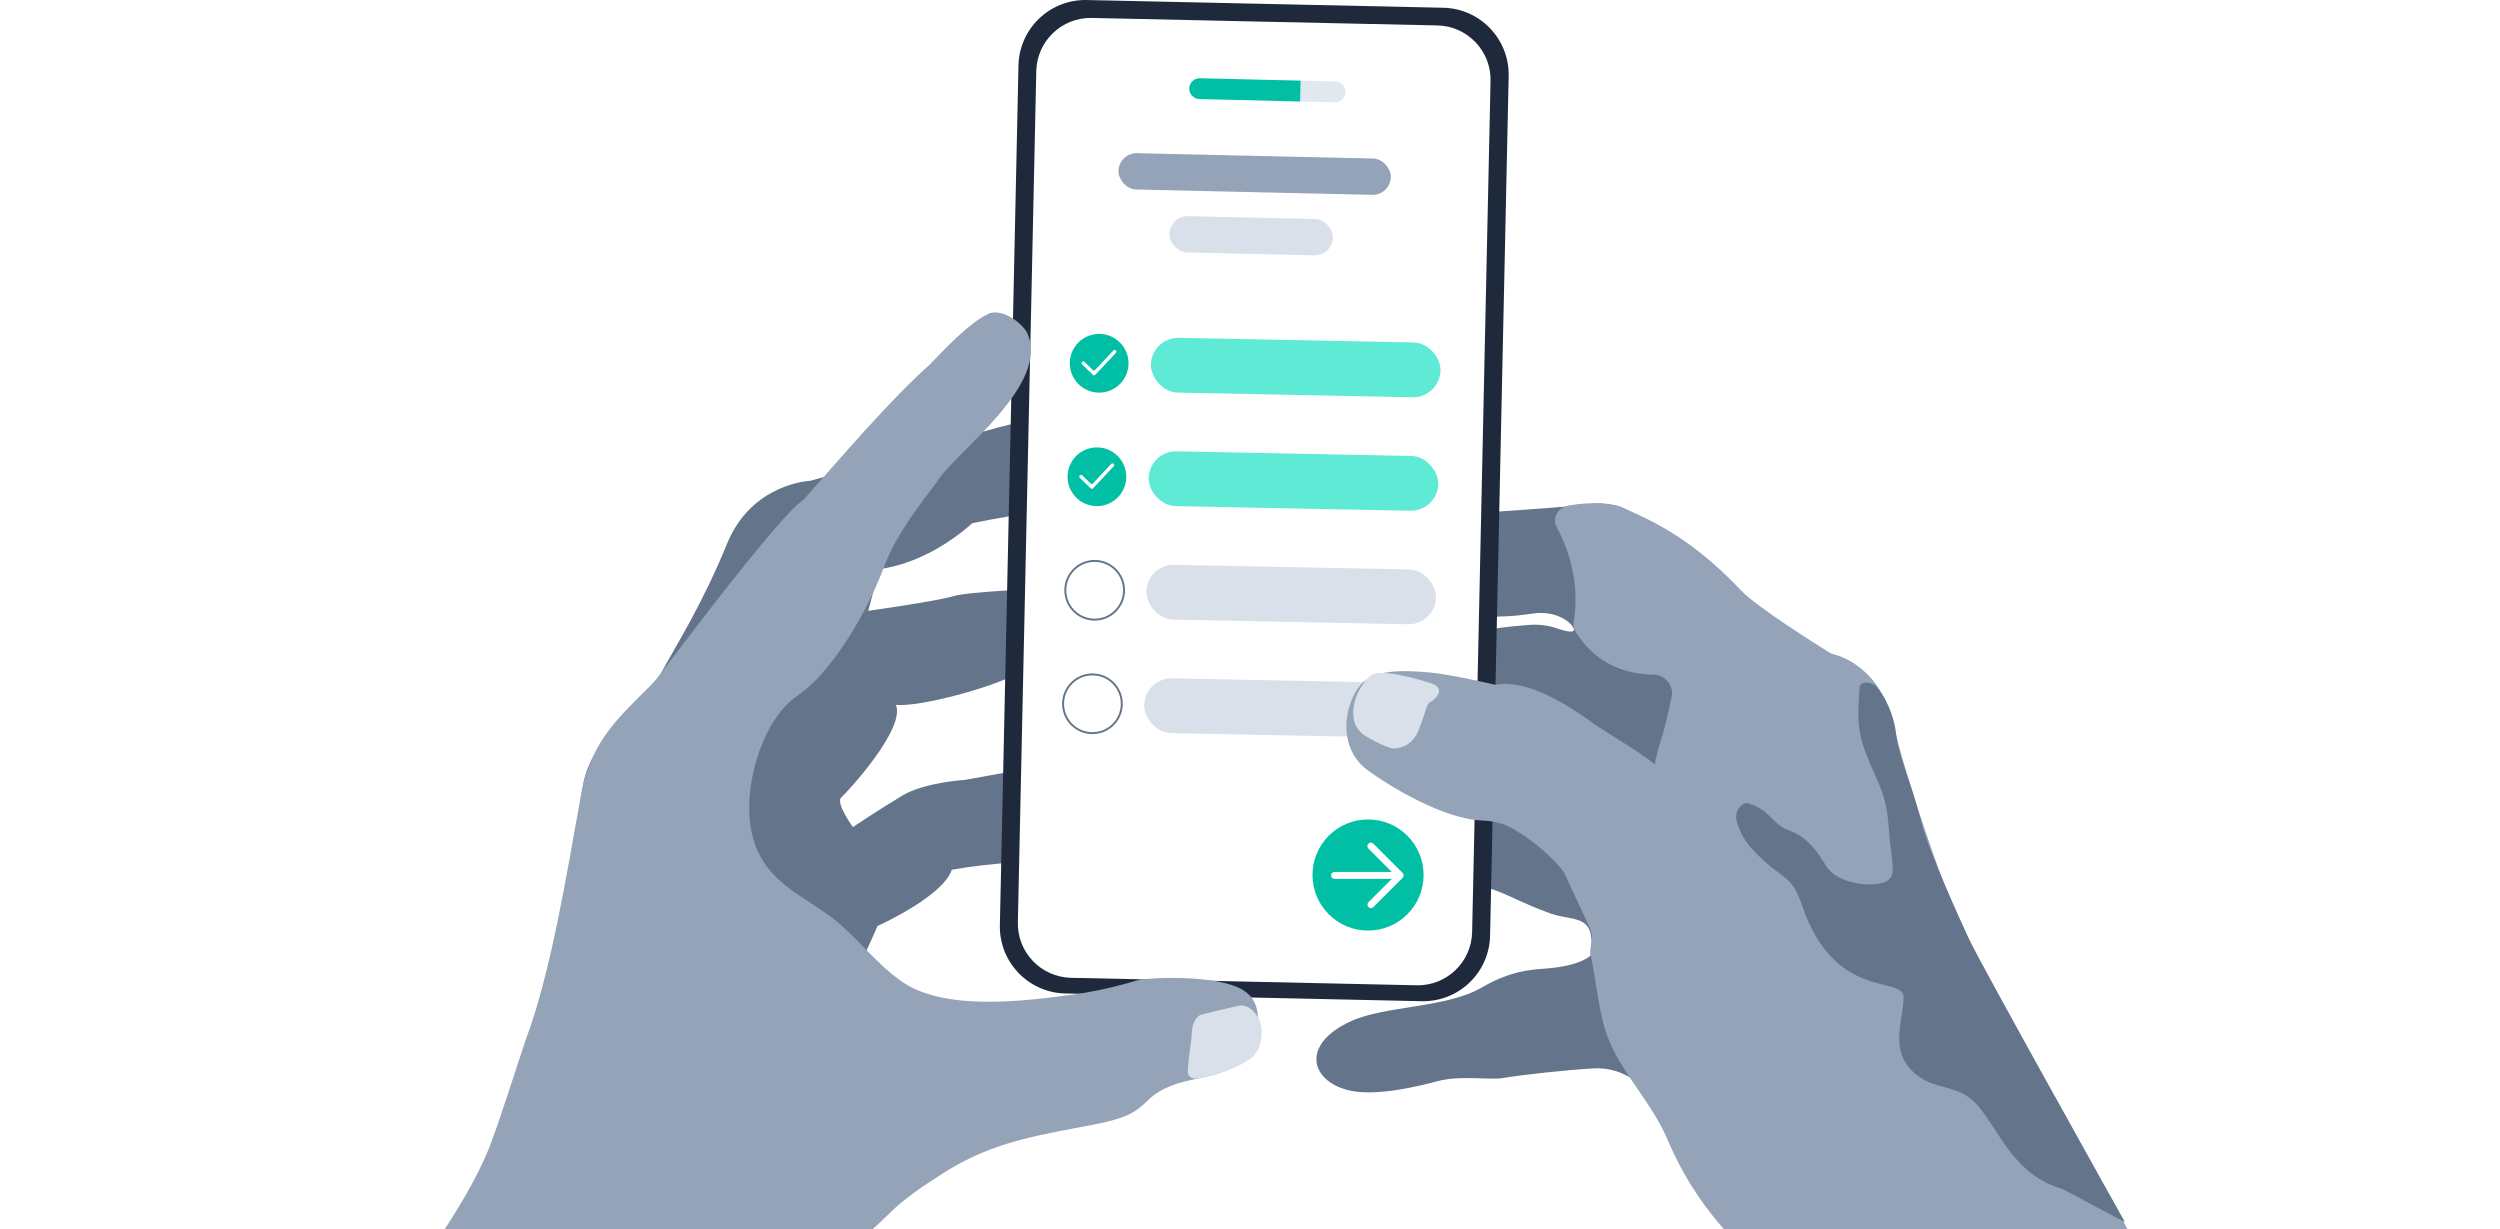 <svg width="360" height="177" viewBox="0 0 360 177" fill="none" xmlns="http://www.w3.org/2000/svg">
<rect x="0" y="0" width="360" height="177" fill="#808080" stroke="none"/>
<g clip-path="url(#clip0_1472_488)">
<rect width="360" height="177" fill="white"/>
<path d="M250.012 85.102C250.012 85.102 241.379 77.118 239.44 76.467C237.5 75.816 234.044 71.936 229.083 72.582C224.122 73.229 202.327 74.527 202.327 74.527L204.701 91.145C204.701 91.145 213.765 88.77 216.136 88.77C217.564 88.77 219.461 88.538 220.746 88.347C222.204 88.136 223.712 88.326 225.014 89.015C225.609 89.328 226.154 89.742 226.492 90.279C227.147 91.327 225.55 90.943 224.19 90.482C222.935 90.055 221.612 89.886 220.289 89.983C217.843 90.161 213.947 90.545 211.53 91.289C207.79 92.439 205.703 92.87 205.703 92.87L208.437 127.257C214.56 126.843 216.964 129.252 222.605 131.285C226.4 132.95 229.864 131.078 229.079 137.545C229.079 137.545 227.811 139.108 222.389 139.489C221.76 139.531 221.173 139.59 220.632 139.649C218.088 139.945 215.675 140.854 213.465 142.151C208.268 145.199 199.491 144.785 194.556 147.042C187.005 150.495 188.86 155.934 194.556 157.08C198.511 157.874 204.621 156.327 207.072 155.676C210.309 154.814 214.513 155.558 216.351 155.245C219.043 154.789 225.394 154.083 229.488 153.846C231.576 153.728 233.638 154.328 235.328 155.562L238.142 157.621C238.142 157.621 239.761 158.593 241.552 158.863L250.008 85.106L250.012 85.102Z" fill="#64748B"/>
<path d="M149.68 60.173C149.68 60.173 144.825 61.145 140.616 62.439C136.408 63.732 116.666 69.239 116.666 69.239C116.666 69.239 108.253 69.565 104.691 78.305C101.128 87.046 97.245 93.128 95.306 96.725C93.366 100.321 85.274 105.824 83.977 112.946C82.68 120.068 94.366 128.483 92.422 133.339C90.479 138.196 92.553 142.094 89.963 147.922C87.373 153.751 85.409 166.413 85.409 166.413L77.503 181.897L95.306 179.954C95.306 179.954 98.542 182.866 104.691 179.954C110.839 177.042 121.521 181.252 123.139 179.307C124.758 177.363 124.432 137.659 124.432 137.659L126.376 133.339C126.376 133.339 135.761 129.13 137.058 125.245C142.239 124.273 149.68 123.952 149.68 123.952V110.355L138.998 112.3C138.998 112.3 133.171 112.625 129.934 114.565C126.697 116.505 122.814 119.096 122.814 119.096C122.814 119.096 120.279 115.588 121.141 114.831C122.003 114.075 130.42 104.958 129.017 101.505C132.415 101.83 143.097 99.007 147.035 96.72L150.973 94.434L150.217 84.776C150.217 84.776 139.589 85.152 137.27 85.854C134.95 86.556 125.024 87.959 125.024 87.959C125.024 87.959 126.266 83.479 126.266 82.726V81.97C126.266 81.97 132.846 81.699 140.02 75.334C147.466 73.825 150.969 73.605 150.969 73.605L149.676 60.169L149.68 60.173Z" fill="#64748B"/>
<path d="M207.829 1.115L156.496 0.004C151.179 -0.111 146.775 4.107 146.66 9.425L143.981 133.222C143.866 138.54 148.083 142.945 153.401 143.06L204.733 144.172C210.051 144.287 214.454 140.069 214.57 134.75L217.249 10.954C217.364 5.635 213.146 1.23 207.829 1.115Z" fill="#1E293B"/>
<path d="M206.988 3.663L157.214 2.585C152.895 2.492 149.319 5.918 149.225 10.238L146.572 132.813C146.479 137.133 149.904 140.71 154.223 140.804L203.997 141.881C208.315 141.975 211.892 138.549 211.986 134.229L214.638 11.654C214.732 7.334 211.306 3.757 206.988 3.663Z" fill="white"/>
<rect x="168.458" y="31.066" width="23.539" height="5.231" rx="2.615" transform="rotate(1.291 168.458 31.066)" fill="#D9E0EA"/>
<rect x="161.118" y="22" width="39.232" height="5.231" rx="2.615" transform="rotate(1.291 161.118 22)" fill="#94A3B8"/>
<path d="M182.536 11.501L192.283 11.735C193.111 11.755 193.767 12.443 193.747 13.271C193.727 14.099 193.039 14.755 192.211 14.735L182.464 14.5L182.536 11.501Z" fill="#E2E8F0"/>
<path d="M171.253 12.729C171.273 11.901 171.961 11.246 172.789 11.265L187.285 11.615L187.212 14.614L172.717 14.265C171.888 14.245 171.233 13.557 171.253 12.729Z" fill="#01BFA5"/>
<path fill-rule="evenodd" clip-rule="evenodd" d="M197 134C201.418 134 205 130.418 205 126C205 121.582 201.418 118 197 118C192.582 118 189 121.582 189 126C189 130.418 192.582 134 197 134ZM196.937 121.642C196.962 121.581 196.999 121.526 197.046 121.48C197.092 121.433 197.147 121.397 197.208 121.371C197.269 121.346 197.334 121.333 197.399 121.333C197.465 121.333 197.53 121.346 197.591 121.371C197.651 121.397 197.706 121.433 197.753 121.48L201.976 125.703C202.022 125.749 202.059 125.804 202.084 125.865C202.109 125.926 202.122 125.991 202.122 126.056C202.122 126.122 202.109 126.187 202.084 126.248C202.059 126.308 202.022 126.364 201.976 126.41L197.768 130.618C197.722 130.664 197.667 130.701 197.606 130.726C197.545 130.751 197.48 130.764 197.415 130.764C197.349 130.764 197.284 130.751 197.223 130.726C197.163 130.701 197.108 130.664 197.061 130.618C197.015 130.571 196.978 130.516 196.953 130.456C196.928 130.395 196.915 130.33 196.915 130.264C196.915 130.199 196.928 130.134 196.953 130.073C196.978 130.012 197.015 129.957 197.061 129.911L200.415 126.556H192.167C192.034 126.556 191.907 126.504 191.813 126.41C191.719 126.316 191.667 126.189 191.667 126.056C191.667 125.924 191.719 125.797 191.813 125.703C191.907 125.609 192.034 125.556 192.167 125.556H200.415L197.046 122.187C196.999 122.141 196.962 122.085 196.937 122.025C196.912 121.964 196.899 121.899 196.899 121.833C196.899 121.768 196.912 121.703 196.937 121.642Z" fill="#01BFA5"/>
<rect x="165.805" y="48.568" width="41.715" height="7.892" rx="3.946" transform="rotate(1.131 165.805 48.568)" fill="#5EEAD4"/>
<rect x="165.482" y="64.912" width="41.715" height="7.892" rx="3.946" transform="rotate(1.131 165.482 64.912)" fill="#5EEAD4"/>
<rect x="165.159" y="81.257" width="41.715" height="7.892" rx="3.946" transform="rotate(1.131 165.159 81.257)" fill="#D9E0EA"/>
<rect x="164.837" y="97.601" width="41.715" height="7.892" rx="3.946" transform="rotate(1.131 164.837 97.601)" fill="#D9E0EA"/>
<circle cx="157.633" cy="85" r="4.228" transform="rotate(1.131 157.633 85)" stroke="#64748B" stroke-width="0.282"/>
<circle cx="157.311" cy="101.344" r="4.228" transform="rotate(1.131 157.311 101.344)" stroke="#64748B" stroke-width="0.282"/>
<circle cx="158.279" cy="52.31" r="4.228" transform="rotate(1.131 158.279 52.31)" fill="#01BFA5"/>
<path d="M157.373 53.979L155.817 52.462C155.794 52.439 155.775 52.412 155.762 52.382C155.749 52.352 155.743 52.32 155.742 52.287C155.742 52.255 155.748 52.222 155.76 52.192C155.772 52.162 155.79 52.134 155.813 52.111C155.858 52.064 155.921 52.037 155.987 52.036C156.052 52.036 156.116 52.061 156.163 52.107L157.357 53.271C157.38 53.294 157.408 53.312 157.439 53.324C157.47 53.336 157.502 53.342 157.535 53.342C157.568 53.341 157.601 53.333 157.631 53.32C157.661 53.306 157.688 53.287 157.71 53.263L160.336 50.46C160.358 50.436 160.385 50.417 160.415 50.404C160.444 50.39 160.476 50.383 160.509 50.382C160.541 50.38 160.574 50.386 160.604 50.397C160.635 50.409 160.663 50.426 160.686 50.448C160.71 50.471 160.729 50.497 160.743 50.527C160.756 50.556 160.764 50.589 160.765 50.621C160.766 50.654 160.76 50.686 160.749 50.716C160.737 50.747 160.72 50.775 160.698 50.798L157.726 53.971C157.704 53.995 157.677 54.014 157.647 54.028C157.617 54.041 157.584 54.048 157.551 54.049C157.518 54.05 157.486 54.044 157.455 54.032C157.424 54.02 157.396 54.002 157.373 53.979Z" fill="white"/>
<circle cx="157.956" cy="68.655" r="4.228" transform="rotate(1.131 157.956 68.655)" fill="#01BFA5"/>
<path d="M157.05 70.323L155.494 68.806C155.471 68.783 155.452 68.756 155.439 68.726C155.427 68.697 155.42 68.664 155.419 68.632C155.419 68.599 155.425 68.567 155.437 68.537C155.449 68.507 155.467 68.479 155.49 68.456C155.536 68.409 155.598 68.382 155.664 68.381C155.73 68.38 155.793 68.406 155.84 68.451L157.034 69.616C157.058 69.639 157.085 69.657 157.116 69.669C157.147 69.681 157.18 69.687 157.213 69.686C157.245 69.685 157.278 69.678 157.308 69.665C157.338 69.651 157.365 69.632 157.388 69.608L160.013 66.804C160.036 66.781 160.062 66.761 160.092 66.748C160.122 66.735 160.154 66.727 160.186 66.726C160.219 66.725 160.251 66.73 160.281 66.742C160.312 66.753 160.34 66.771 160.364 66.793C160.387 66.815 160.406 66.842 160.42 66.871C160.433 66.901 160.441 66.933 160.442 66.966C160.443 66.998 160.438 67.031 160.426 67.061C160.415 67.091 160.397 67.119 160.375 67.143L157.404 70.316C157.381 70.34 157.354 70.359 157.324 70.372C157.294 70.386 157.261 70.393 157.228 70.394C157.196 70.394 157.163 70.389 157.132 70.377C157.101 70.365 157.074 70.346 157.05 70.323Z" fill="white"/>
<path d="M115.834 71.813C120.723 66.327 128.172 57.57 133.784 52.591C136.099 50.224 139.649 46.361 142.535 45.093C144.441 44.581 146.756 46.196 147.817 47.739C151.62 55.355 137.207 65.364 134.878 69.451C132.36 72.743 129.144 76.927 127.492 81.133C125.481 86.581 122.024 92.997 117.951 97.443C116.865 98.648 115.741 99.539 114.477 100.448C109.284 104.239 106.06 115.693 109.018 122.337C111.19 127.447 115.952 129.108 120.144 132.405C123.512 135.106 125.983 138.525 129.448 141.04C135.559 145.782 147.754 144.159 155.114 143.136C158.989 142.536 161.529 141.835 164.301 141.027C167.128 140.795 170.39 140.647 174.472 141.184C177.328 141.644 179.597 142.342 180.578 144.218C181.807 146.463 180.949 150.689 179.699 152.219C178.963 153.014 177.996 153.449 176.576 154.125C174.007 155.288 171.353 155.271 168.725 156.336C164.935 157.752 165.264 159.43 161.905 160.765C159.712 161.619 157.185 161.983 154.819 162.447C147.597 163.808 141.838 165.005 135.461 169.168C133.175 170.634 130.222 172.574 128.189 174.624C119.687 182.959 111.257 188.187 102.287 193.956C99.346 196.095 95.365 199.007 93.819 202.376C93.781 202.448 93.747 202.511 93.713 202.57C93.489 203.052 93.079 202.862 92.581 202.904C86.639 202.811 64.02 203.086 62.042 202.803C61.958 200.444 62.034 185.694 62.009 180.774C62.009 179.895 61.979 180.085 62.427 179.421C62.697 179.037 62.925 178.69 63.204 178.276C65.799 174.349 68.537 169.937 70.413 165.372C72.353 160.237 74.102 154.463 75.699 149.734C79.363 140.051 81.729 125.148 83.55 115.093C83.804 113.627 84.049 112.274 84.679 110.82C86.593 104.839 91.321 101.336 94.528 97.798C98.986 91.894 106.305 82.24 111.515 76.192C113.522 73.888 114.469 72.908 115.804 71.839L115.838 71.809L115.834 71.813Z" fill="#94A3B8"/>
<path d="M215.354 98.61C215.354 98.61 209.045 97.143 206.015 96.851C198.299 96.108 195.946 97.359 194.56 100.985C193.267 104.379 193.698 108.538 196.935 110.913C199.846 113.052 207.782 117.984 213.528 118.162C215.045 118.208 216.541 118.567 217.851 119.328C222.778 122.198 225.199 125.588 225.199 125.588L228.652 133.01C228.652 133.01 229.433 134.455 229.218 135.461C228.812 137.363 229.087 137.671 229.087 137.676C229.923 141.547 230.202 146.218 231.719 149.857C233.87 155.017 237.868 158.749 240.217 164.307C248.233 183.246 265.693 189.865 279.789 202.803C279.789 202.803 281.97 202.934 283.816 202.934H296.996L308 180L296.5 159L283.318 136.437L264.493 126.349C264.053 126.112 263.665 125.795 263.343 125.414L259.219 120.495C259.219 120.495 256.557 119.776 253.722 116.978C252.615 115.888 247.629 112.642 245.44 112.642C243.251 112.642 240.737 112.642 239.224 110.917C237.711 109.193 231.026 105.304 229.514 104.227C228.001 103.149 220.606 97.532 215.35 98.614" fill="#94A3B8"/>
<path d="M238.333 115.968C238.066 115.681 237.923 115.305 237.919 114.916C237.91 113.546 238.003 110.135 239.009 107.118C239.672 105.131 240.276 102.481 240.712 100.372C241.054 98.711 239.786 97.164 238.092 97.147C234.847 97.114 229.932 96.078 226.776 90.782C226.59 90.465 226.535 90.089 226.594 89.725C227.595 83.749 225.736 78.825 224.181 75.951C223.446 74.594 224.363 73.064 225.884 72.794C228.969 72.24 232.286 72.388 233.773 73.132C236.363 74.425 242.816 76.623 250.73 85.038C252.974 87.426 261.937 93.035 263.492 93.999C263.635 94.087 263.783 94.151 263.948 94.189C265.152 94.476 270.891 96.251 272.741 104.531C274.685 113.238 280.221 128.056 280.221 128.056L282.059 133.035C282.895 135.3 284.019 137.452 285.401 139.434L294.128 155.026C294.813 156.006 294.192 157.363 293 157.481L277.761 157.98C277.271 158.031 276.785 157.845 276.451 157.481L238.328 115.977L238.333 115.968Z" fill="#94A3B8"/>
<path d="M205.994 98.373C205.994 98.373 198.874 95.998 197.361 97.295C195.029 99.294 193.444 104.13 196.715 106.036C199.305 107.545 200.446 107.764 200.446 107.764C200.446 107.764 203.083 108.09 204.266 105.174C205.449 102.257 205.344 101.395 205.994 101.074C206.645 100.753 208.407 99.079 205.994 98.377V98.373Z" fill="#D9E0EA"/>
<path d="M171.582 149.417C171.582 149.417 171.472 146.505 173.09 146.074C174.708 145.643 178.592 144.781 178.592 144.781C178.592 144.781 179.779 144.565 180.967 146.184C182.154 147.803 181.507 150.178 181.507 150.178C181.507 150.178 181.22 151.907 179.53 152.769C177.132 154.48 172.659 155.25 172.659 155.25C172.659 155.25 170.931 155.681 171.041 154.062C171.151 152.443 171.582 149.421 171.582 149.421V149.417Z" fill="#D9E0EA"/>
<path d="M251.504 115.613C251.504 115.613 251.44 115.626 251.309 115.672C250.308 116.053 249.797 117.164 250.071 118.208C250.363 119.328 251.014 120.892 252.467 122.435C256.735 126.966 257.872 125.6 259.507 130.419C264.201 144.248 274.119 140.452 274.119 143.584C274.119 146.716 272.091 150.922 275.294 154.159C278.497 157.397 282.012 155.668 285.105 159.557C288.198 163.445 290.227 169.269 297 171.209L306 176C306 176 285.566 139.48 283.567 135.271C282.266 132.528 277.854 122.646 277.001 119.514C276.147 116.382 275.539 114.379 275.006 112.76C274.474 111.141 273.265 107.98 273.05 105.82C272.881 104.117 272.2 101.34 270.295 98.977C269.648 98.174 267.857 97.959 267.785 98.99C267.506 102.942 267.337 105.051 268.786 108.72C270.493 113.035 271.668 114.332 271.985 119.294C272.306 124.256 273.392 126.31 271.305 127.063C269.217 127.815 264.523 127.173 263.027 124.797C261.535 122.422 260.36 120.588 257.479 119.51C254.998 118.58 255.049 116.611 251.504 115.6V115.613Z" fill="#64748B"/>
</g>
<defs>
<clipPath id="clip0_1472_488">
<rect width="360" height="177" fill="white"/>
</clipPath>
</defs>
</svg>

